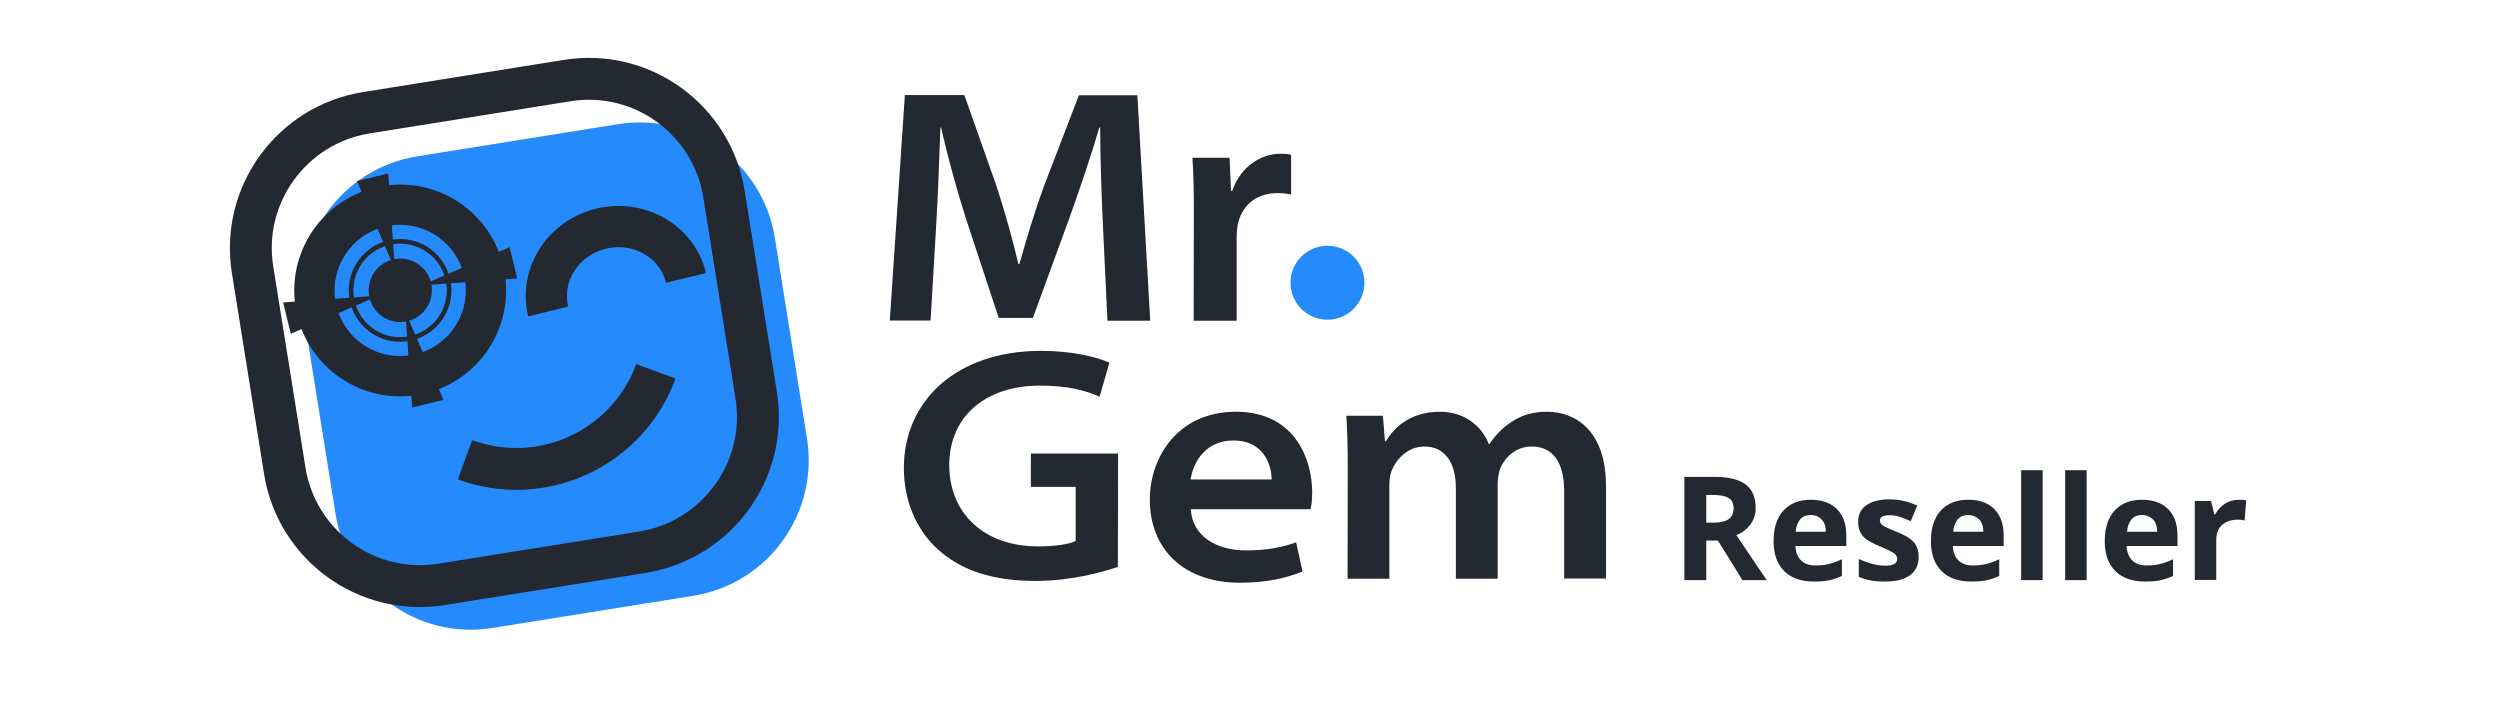 <?xml version="1.0" encoding="utf-8"?>
<!-- Generator: Adobe Illustrator 25.2.3, SVG Export Plug-In . SVG Version: 6.00 Build 0)  -->
<svg version="1.1" id="Layer_1" xmlns="http://www.w3.org/2000/svg" xmlns:xlink="http://www.w3.org/1999/xlink" x="0px" y="0px"
	 viewBox="0 0 1244.1 352.6" style="enable-background:new 0 0 1244.1 352.6;" xml:space="preserve">
<style type="text/css">
	.st0{fill:#242831;}
	.st1{fill:#258BFC;}
	.st2{fill:none;stroke:#242831;stroke-width:20.072;stroke-miterlimit:10;}
	.st3{fill:none;stroke:#242831;stroke-width:2.303;stroke-miterlimit:10;}
	.st4{fill:none;stroke:#242831;stroke-width:20.511;stroke-miterlimit:10;}
	.st5{fill:none;stroke:#242831;stroke-width:20.843;stroke-miterlimit:10;}
	.st6{enable-background:new    ;}
</style>
<g>
	<g>
		<g>
			<path class="st0" d="M556.3,282.1c-8.1,2.8-23.6,7-41,7c-21.4,0-37.5-5.3-49.2-16.3c-10.4-9.7-16.3-24-16.3-39.9
				c0-33.4,26.1-58.3,68.3-58.3c15.8,0,28.2,3.2,34,5.9l-4.9,16.9c-7.1-3.1-15.8-5.5-29.7-5.5c-27,0-45.1,15.3-45.1,39.5
				c0,23.9,17.1,40.5,44.2,40.5c8.9,0,15.5-1.1,18.7-2.7v-26.9H513v-16.6h43.4L556.3,282.1L556.3,282.1z"/>
			<path class="st0" d="M592.6,253.4c0.7,13.6,13,20.5,27.4,20.5c10.6,0,17.9-1.5,25-4l3.2,14.5c-7.6,3.1-17.8,5.6-31,5.6
				c-28.1,0-45-16.6-45-41.4c0-20.9,13.8-43.7,42.8-43.7c29.5,0,38,23.8,38,40.2c0,3.5-0.4,6.7-0.8,8.3L592.6,253.4L592.6,253.4z
				 M632.8,238.6c0.1-5.7-2.9-19.4-19.1-19.4c-14.2,0-20.1,11.5-21.2,19.4H632.8z"/>
			<path class="st0" d="M670.7,231.4c0-9.4-0.3-17.6-0.7-24.5h18.2l1,12.6h0.5c3.9-6.3,11.6-14.6,27-14.6c11.5,0,20.5,6.6,24.2,16.1
				h0.3c3.1-4.7,6.7-8.2,10.5-10.7c5.1-3.5,10.6-5.4,18.2-5.4c13.6,0,29.3,8.9,29.3,36.9v46.1h-20.8v-43.3
				c0-14.8-5.8-22.4-16.2-22.4c-7.8,0-13.5,5.4-15.7,11.2c-0.7,2.1-1.2,4.7-1.2,7V288h-20.8v-45.2c0-12.8-5.7-20.6-15.6-20.6
				c-8.8,0-14.3,6.9-16.4,12.1c-0.8,2.2-1.1,4.6-1.1,6.9V288h-20.8L670.7,231.4L670.7,231.4z"/>
		</g>
		<g>
			<g>
				<path class="st0" d="M548.9,112.9c-0.7-15.1-1.4-33.3-1.4-49.5h-0.4c-4.2,14.3-9.5,29.9-15,45.3L514,158.2h-17l-16.2-49.1
					c-4.9-15.4-9.2-31.1-12.5-45.7H468c-0.6,15.4-1.2,34.3-2.2,50.2l-2.7,45.9h-20.3l7.5-112.2h29.6l15.9,45
					c4.2,12.8,8.1,26.7,11,39.1h0.5c3.4-12.2,7.7-26.5,12.4-39.2l17.2-44.8H566l6.4,112.2h-21.3L548.9,112.9z"/>
				<path class="st0" d="M594.1,105.6c0-12-0.2-19.8-0.7-27.1h18.5l0.7,16.5h0.6c4.3-12.5,14.7-18.5,24.1-18.5
					c2.1,0,3.3,0.1,5.2,0.5v19.8c-2-0.4-4-0.7-6.8-0.7c-11,0-18,6.6-19.8,16c-0.3,1.8-0.5,3.7-0.5,5.7v41.8H594L594.1,105.6
					L594.1,105.6z"/>
			</g>
		</g>
		<g>
			<path class="st1" d="M345,296.5l-99.9,16c-37.2,6-72.2-19.4-78.1-56.6L151,156c-6-37.2,19.4-72.2,56.6-78.2l99.9-16
				c37.2-6,72.2,19.4,78.1,56.6l16,99.9C407.5,255.6,382.2,290.5,345,296.5z"/>
		</g>
		<path class="st2" d="M157.7,154.7c-5.6-22.9,8.4-46,31.3-51.6s46,8.4,51.6,31.3s-8.4,46-31.3,51.6S163.3,177.6,157.7,154.7"/>
		<path class="st3" d="M175.4,150.3c-3.2-13.1,4.8-26.3,17.9-29.5s26.3,4.8,29.5,17.9c3.2,13.1-4.8,26.3-17.9,29.5
			C191.8,171.5,178.6,163.4,175.4,150.3"/>
		<path class="st4" d="M272.8,155c-4.4-18.1,7.3-36.6,26.3-41.2s37.9,6.3,42.3,24.5"/>
		<g>
			<polygon class="st0" points="205.1,202.8 201.7,155.2 220.7,199 			"/>
		</g>
		<g>
			<polygon class="st0" points="193.2,86.3 196.5,133.9 177.6,90.1 			"/>
		</g>
		<g>
			<polygon class="st0" points="140.9,150.5 188.5,147.1 144.7,166.1 			"/>
		</g>
		<g>
			<polygon class="st0" points="257.4,138.6 209.8,142 253.6,123 			"/>
		</g>
		<path class="st0" d="M202.9,159.8L202.9,159.8c8.5-2.1,13.6-10.6,11.6-19.1l0,0c-2.1-8.5-10.6-13.6-19-11.6l0,0
			c-8.5,2.1-13.6,10.6-11.6,19.1l0,0C185.9,156.7,194.4,161.9,202.9,159.8z"/>
		<path class="st5" d="M326.4,184.8c-14.1,38.4-56.6,58.1-95,44"/>
		<path class="st5" d="M319.7,274.8l-99.9,16c-37.2,6-72.2-19.4-78.1-56.6l-16-99.9c-6-37.2,19.4-72.2,56.6-78.2l99.9-16
			c37.2-6,72.2,19.4,78.1,56.6l16,99.9C382.3,233.8,356.9,268.8,319.7,274.8z"/>
		<g>
			<circle class="st1" cx="660.6" cy="140.7" r="18.4"/>
		</g>
	</g>
	<g class="st6">
		<path class="st0" d="M849.1,269v19.7h-10.9v-51.4h15c7,0,12.2,1.3,15.5,3.8s5,6.4,5,11.6c0,3-0.8,5.7-2.5,8.1s-4,4.2-7.1,5.5
			c7.7,11.6,12.8,19,15.1,22.4h-12.1L854.9,269H849.1z M849.1,260.1h3.5c3.4,0,6-0.6,7.6-1.7s2.5-3,2.5-5.4c0-2.4-0.8-4.2-2.5-5.2
			s-4.3-1.5-7.8-1.5h-3.3V260.1z"/>
		<path class="st0" d="M902.7,289.4c-6.3,0-11.3-1.7-14.8-5.2s-5.3-8.4-5.3-14.8c0-6.6,1.6-11.7,4.9-15.3s7.8-5.4,13.7-5.4
			c5.6,0,9.9,1.6,13,4.7s4.6,7.5,4.6,13.1v5.2h-25.3c0.1,3,1,5.4,2.7,7.1s4.1,2.6,7.1,2.6c2.4,0,4.6-0.2,6.7-0.7s4.3-1.3,6.6-2.4
			v8.3c-1.9,0.9-3.9,1.6-6,2.1S905.7,289.4,902.7,289.4z M901.1,256.3c-2.3,0-4.1,0.7-5.3,2.2s-2,3.5-2.2,6.1h15
			c0-2.6-0.7-4.7-2.1-6.1S903.4,256.3,901.1,256.3z"/>
		<path class="st0" d="M954.8,277c0,4-1.4,7.1-4.2,9.2s-7,3.2-12.6,3.2c-2.9,0-5.3-0.2-7.3-0.6s-3.9-1-5.7-1.7v-8.9
			c2,0.9,4.2,1.7,6.7,2.4s4.7,0.9,6.6,0.9c3.9,0,5.8-1.1,5.8-3.4c0-0.8-0.3-1.5-0.8-2.1s-1.4-1.1-2.7-1.8s-3-1.4-5.1-2.3
			c-3-1.3-5.2-2.4-6.7-3.5s-2.4-2.3-3.1-3.7s-1-3.1-1-5.2c0-3.5,1.4-6.2,4.1-8.1s6.5-2.9,11.5-2.9c4.7,0,9.3,1,13.8,3.1l-3.2,7.7
			c-2-0.8-3.8-1.5-5.5-2.1s-3.5-0.8-5.2-0.8c-3.2,0-4.7,0.9-4.7,2.6c0,1,0.5,1.8,1.5,2.5s3.3,1.7,6.7,3.1c3.1,1.2,5.3,2.4,6.8,3.5
			s2.5,2.3,3.2,3.7S954.8,275.1,954.8,277z"/>
		<path class="st0" d="M981,289.4c-6.3,0-11.3-1.7-14.8-5.2s-5.3-8.4-5.3-14.8c0-6.6,1.6-11.7,4.9-15.3s7.8-5.4,13.7-5.4
			c5.6,0,9.9,1.6,13,4.7s4.6,7.5,4.6,13.1v5.2h-25.3c0.1,3,1,5.4,2.7,7.1s4.1,2.6,7.1,2.6c2.4,0,4.6-0.2,6.7-0.7s4.3-1.3,6.6-2.4
			v8.3c-1.9,0.9-3.9,1.6-6,2.1S984.1,289.4,981,289.4z M979.5,256.3c-2.3,0-4.1,0.7-5.3,2.2s-2,3.5-2.2,6.1h15
			c0-2.6-0.7-4.7-2.1-6.1S981.7,256.3,979.5,256.3z"/>
		<path class="st0" d="M1016.5,288.7h-10.7V234h10.7V288.7z"/>
		<path class="st0" d="M1038.4,288.7h-10.7V234h10.7V288.7z"/>
		<path class="st0" d="M1067.5,289.4c-6.3,0-11.3-1.7-14.8-5.2s-5.3-8.4-5.3-14.8c0-6.6,1.6-11.7,4.9-15.3s7.8-5.4,13.7-5.4
			c5.6,0,9.9,1.6,13,4.7s4.6,7.5,4.6,13.1v5.2h-25.3c0.1,3,1,5.4,2.7,7.1s4.1,2.6,7.1,2.6c2.4,0,4.6-0.2,6.7-0.7s4.3-1.3,6.6-2.4
			v8.3c-1.9,0.9-3.9,1.6-6,2.1S1070.5,289.4,1067.5,289.4z M1066,256.3c-2.3,0-4.1,0.7-5.3,2.2s-2,3.5-2.2,6.1h15
			c0-2.6-0.7-4.7-2.1-6.1S1068.2,256.3,1066,256.3z"/>
		<path class="st0" d="M1114.2,248.7c1.5,0,2.7,0.1,3.6,0.3L1117,259c-0.9-0.2-1.9-0.4-3.2-0.4c-3.4,0-6.1,0.9-8,2.6
			s-2.9,4.2-2.9,7.4v20h-10.7v-39.3h8.1l1.6,6.6h0.5c1.2-2.2,2.9-4,4.9-5.3S1111.7,248.7,1114.2,248.7z"/>
	</g>
</g>
</svg>
